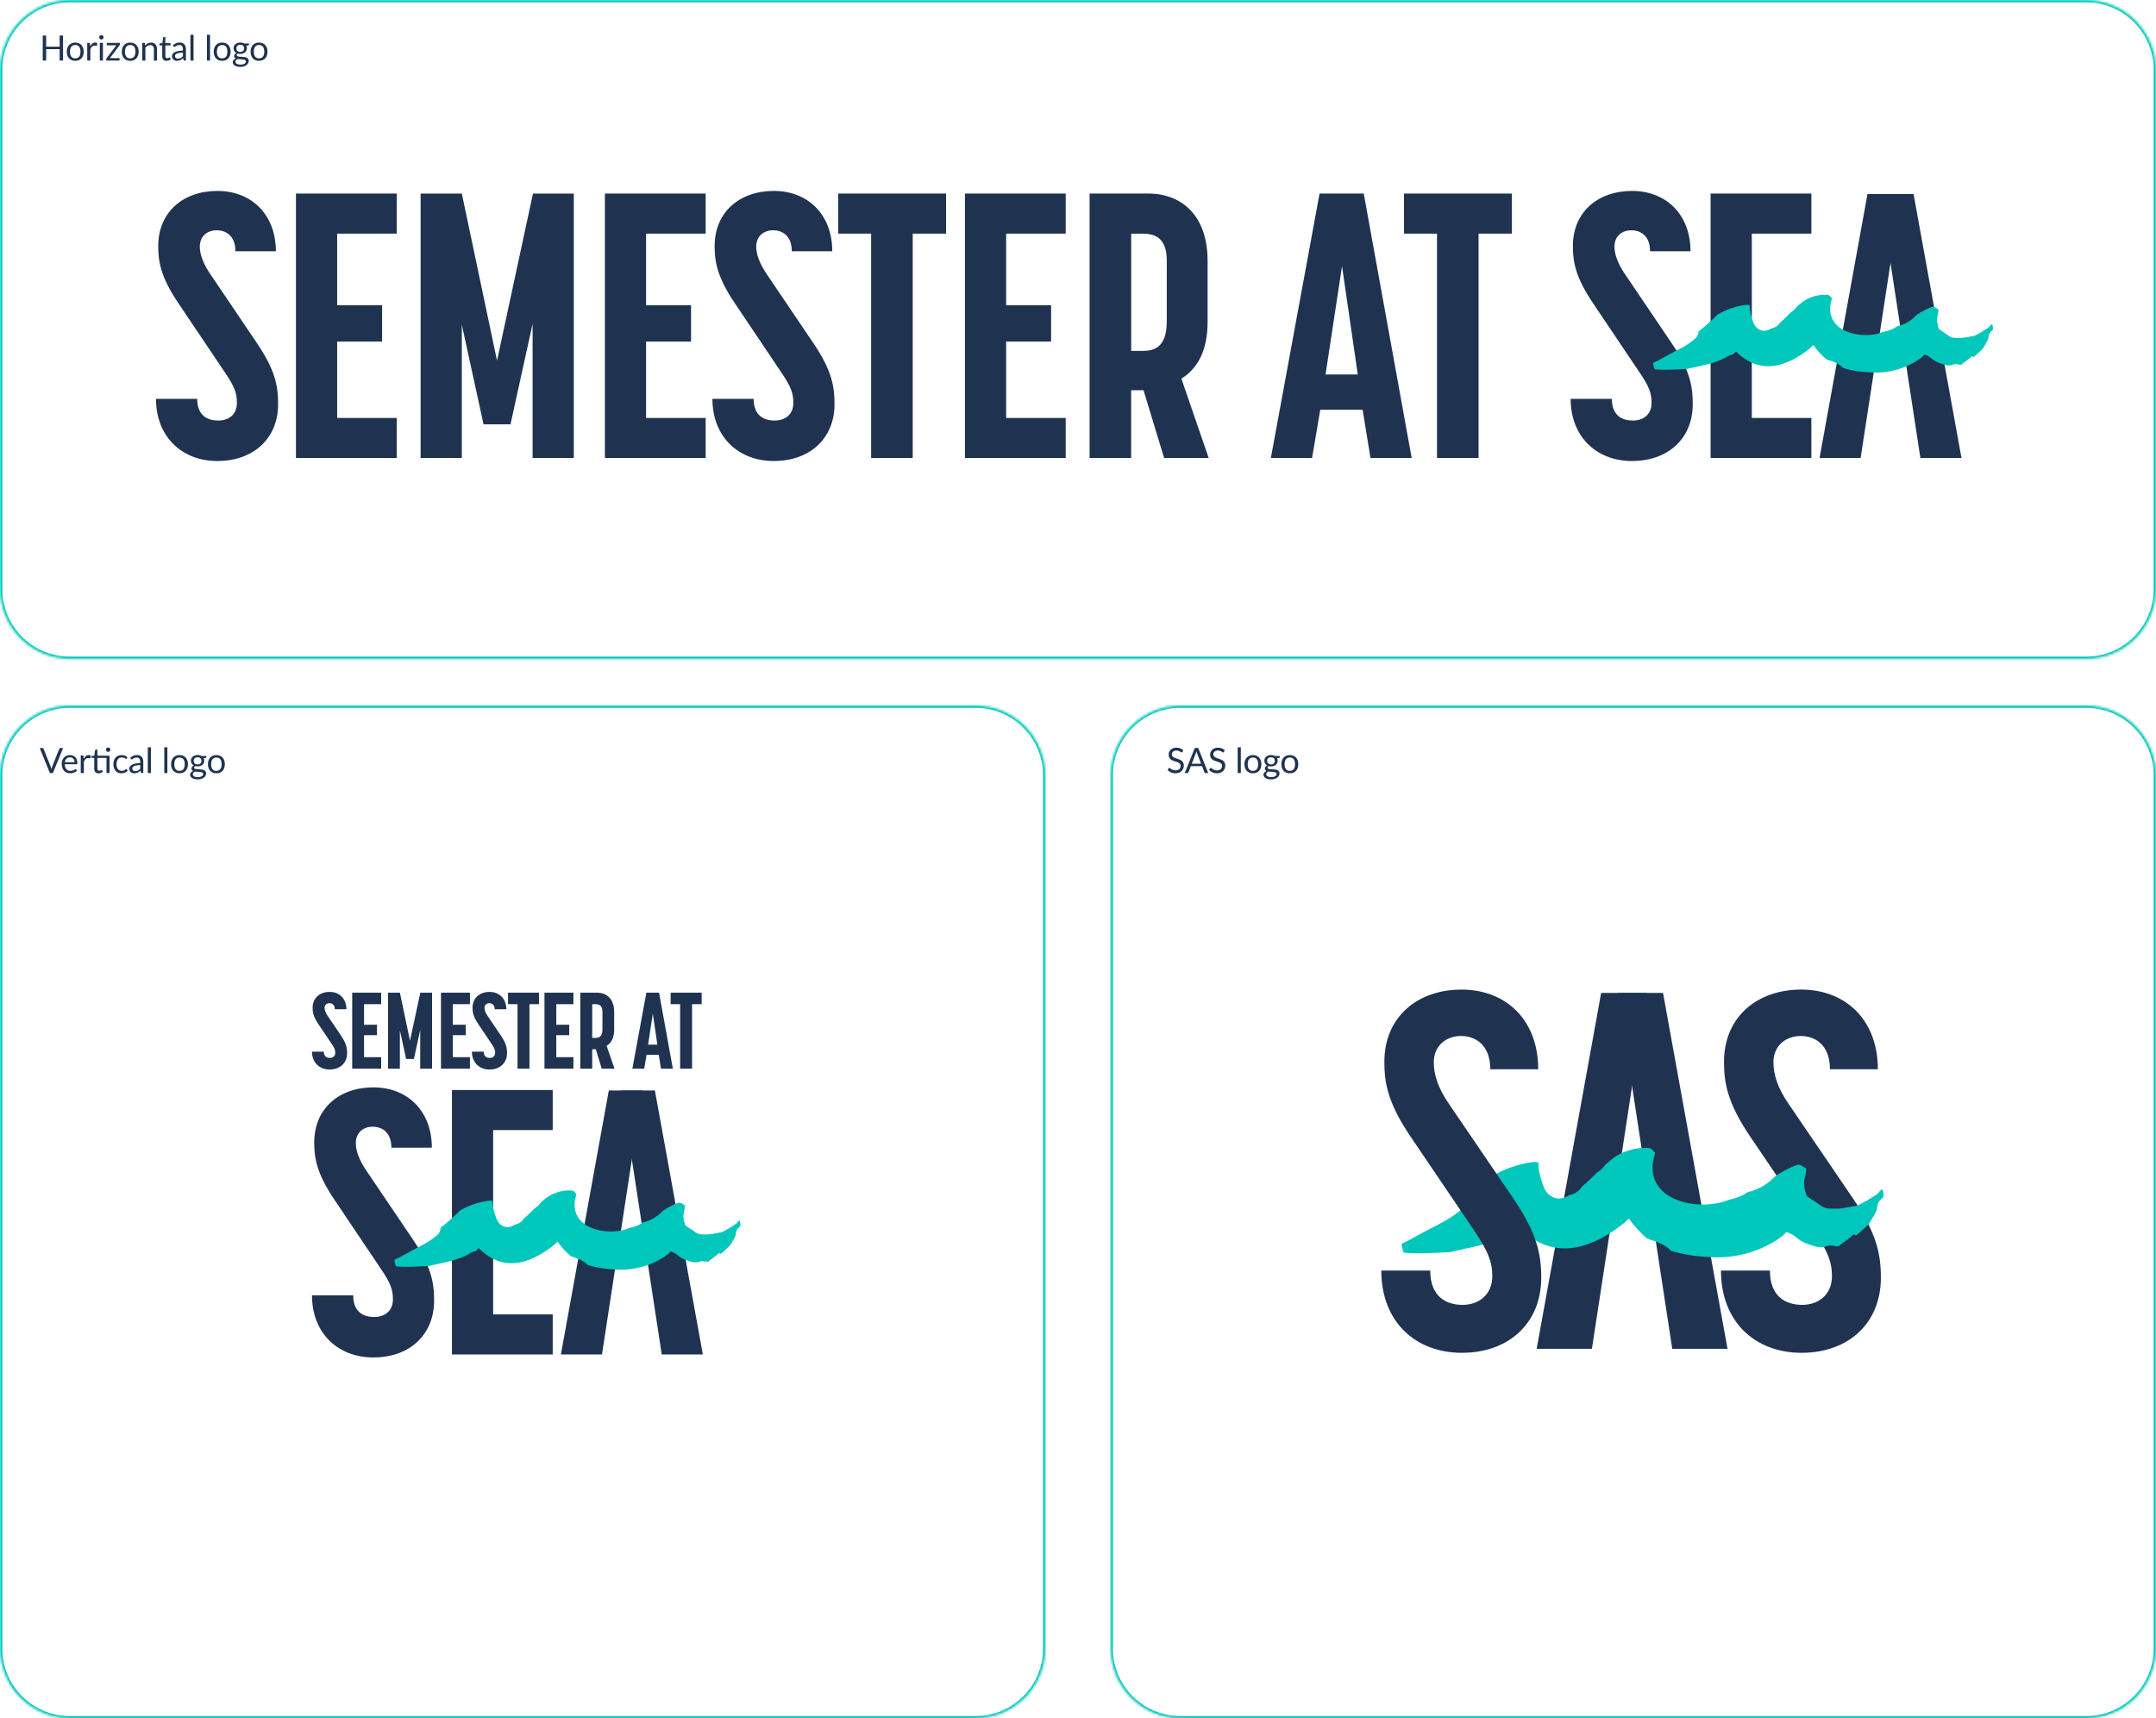 <?xml version="1.0" encoding="UTF-8"?> <svg xmlns="http://www.w3.org/2000/svg" width="926" height="738" viewBox="0 0 926 738" fill="none"><g clip-path="url(#clip0_890_759)"><path d="M111.27 25.06C112.02 25.06 112.58 24.81 112.95 24.31C113.32 23.8 113.5 23.1 113.5 22.2C113.5 21.3 113.32 20.59 112.95 20.09C112.58 19.58 112.02 19.33 111.27 19.33C110.89 19.33 110.56 19.4 110.27 19.53C109.99 19.66 109.76 19.85 109.57 20.09C109.39 20.33 109.24 20.64 109.15 21C109.06 21.35 109.02 21.76 109.02 22.21C109.02 23.11 109.2 23.81 109.57 24.32C109.95 24.82 110.51 25.07 111.27 25.07V25.06ZM111.27 18.28C111.82 18.28 112.32 18.37 112.77 18.56C113.21 18.74 113.59 19.01 113.91 19.35C114.23 19.69 114.46 20.1 114.63 20.59C114.8 21.07 114.89 21.61 114.89 22.2C114.89 22.79 114.8 23.34 114.63 23.82C114.46 24.3 114.22 24.71 113.91 25.05C113.59 25.39 113.21 25.65 112.77 25.84C112.32 26.02 111.82 26.11 111.27 26.11C110.72 26.11 110.2 26.02 109.75 25.84C109.3 25.66 108.92 25.39 108.61 25.05C108.29 24.71 108.05 24.3 107.88 23.82C107.71 23.34 107.63 22.8 107.63 22.2C107.63 21.6 107.71 21.07 107.88 20.59C108.05 20.1 108.29 19.69 108.61 19.35C108.93 19.01 109.31 18.75 109.75 18.56C110.2 18.38 110.7 18.28 111.27 18.28ZM106.95 18.7V19.19C106.95 19.35 106.84 19.46 106.63 19.51L105.77 19.62C105.94 19.95 106.03 20.32 106.03 20.71C106.03 21.08 105.96 21.42 105.81 21.72C105.67 22.02 105.47 22.28 105.22 22.49C104.97 22.7 104.67 22.87 104.32 22.98C103.97 23.09 103.59 23.15 103.18 23.15C102.83 23.15 102.49 23.11 102.17 23.02C102.01 23.12 101.89 23.23 101.8 23.34C101.71 23.45 101.67 23.56 101.67 23.68C101.67 23.86 101.74 24 101.89 24.09C102.04 24.18 102.23 24.25 102.47 24.29C102.71 24.33 102.98 24.36 103.29 24.37C103.6 24.38 103.91 24.4 104.24 24.42C104.57 24.44 104.88 24.48 105.19 24.53C105.5 24.58 105.77 24.68 106.02 24.8C106.26 24.92 106.45 25.1 106.6 25.32C106.75 25.54 106.83 25.82 106.83 26.17C106.83 26.5 106.75 26.81 106.58 27.12C106.42 27.42 106.19 27.7 105.88 27.93C105.58 28.17 105.2 28.36 104.76 28.5C104.32 28.64 103.82 28.72 103.27 28.72C102.72 28.72 102.23 28.67 101.81 28.56C101.39 28.45 101.05 28.3 100.78 28.12C100.5 27.94 100.3 27.72 100.16 27.47C100.02 27.23 99.96 26.98 99.96 26.71C99.96 26.33 100.08 26.02 100.31 25.76C100.54 25.5 100.87 25.29 101.28 25.14C101.05 25.04 100.87 24.91 100.74 24.74C100.61 24.57 100.54 24.34 100.54 24.06C100.54 23.95 100.56 23.84 100.6 23.72C100.64 23.6 100.7 23.48 100.78 23.37C100.86 23.25 100.97 23.14 101.09 23.03C101.21 22.93 101.35 22.83 101.51 22.75C101.13 22.54 100.84 22.26 100.63 21.92C100.42 21.57 100.31 21.16 100.31 20.7C100.31 20.33 100.38 20 100.52 19.7C100.66 19.39 100.86 19.14 101.12 18.93C101.38 18.71 101.68 18.55 102.03 18.44C102.38 18.33 102.77 18.27 103.19 18.27C103.52 18.27 103.83 18.31 104.11 18.38C104.4 18.45 104.66 18.55 104.89 18.7H106.95ZM105.6 26.41C105.6 26.23 105.55 26.08 105.44 25.96C105.34 25.84 105.19 25.75 105.01 25.69C104.84 25.62 104.63 25.58 104.4 25.55C104.16 25.52 103.91 25.5 103.65 25.48C103.39 25.46 103.12 25.45 102.85 25.44C102.58 25.42 102.32 25.4 102.07 25.36C101.79 25.49 101.56 25.65 101.38 25.85C101.21 26.05 101.12 26.27 101.12 26.54C101.12 26.71 101.16 26.87 101.25 27.01C101.34 27.16 101.47 27.29 101.66 27.39C101.84 27.5 102.06 27.59 102.33 27.65C102.6 27.72 102.93 27.75 103.3 27.75C103.67 27.75 103.98 27.72 104.27 27.65C104.55 27.58 104.79 27.49 104.99 27.37C105.19 27.25 105.34 27.11 105.45 26.94C105.55 26.77 105.61 26.59 105.61 26.39L105.6 26.41ZM103.19 22.29C103.46 22.29 103.7 22.25 103.9 22.18C104.1 22.1 104.28 22 104.42 21.86C104.56 21.72 104.66 21.57 104.74 21.38C104.81 21.19 104.85 20.98 104.85 20.76C104.85 20.29 104.71 19.92 104.42 19.65C104.14 19.37 103.73 19.24 103.2 19.24C102.67 19.24 102.25 19.38 101.96 19.65C101.68 19.92 101.54 20.29 101.54 20.76C101.54 20.98 101.57 21.19 101.64 21.38C101.72 21.56 101.82 21.72 101.96 21.86C102.1 22 102.27 22.1 102.48 22.18C102.69 22.26 102.92 22.29 103.19 22.29ZM95.43 25.06C96.18 25.06 96.74 24.81 97.11 24.31C97.48 23.8 97.66 23.1 97.66 22.2C97.66 21.3 97.48 20.59 97.11 20.09C96.74 19.58 96.18 19.33 95.43 19.33C95.05 19.33 94.72 19.4 94.43 19.53C94.15 19.66 93.91 19.85 93.72 20.09C93.54 20.33 93.39 20.64 93.3 21C93.21 21.35 93.16 21.76 93.16 22.21C93.16 23.11 93.34 23.81 93.71 24.32C94.09 24.82 94.65 25.07 95.41 25.07L95.43 25.06ZM95.43 18.28C95.98 18.28 96.48 18.37 96.93 18.56C97.38 18.75 97.75 19.01 98.07 19.35C98.39 19.69 98.63 20.1 98.79 20.59C98.96 21.07 99.05 21.61 99.05 22.2C99.05 22.79 98.96 23.34 98.79 23.82C98.63 24.3 98.38 24.71 98.07 25.05C97.75 25.39 97.38 25.65 96.93 25.84C96.48 26.02 95.98 26.11 95.43 26.11C94.88 26.11 94.36 26.02 93.91 25.84C93.46 25.66 93.08 25.39 92.77 25.05C92.45 24.71 92.21 24.3 92.04 23.82C91.87 23.34 91.79 22.8 91.79 22.2C91.79 21.6 91.87 21.07 92.04 20.59C92.21 20.1 92.45 19.69 92.77 19.35C93.09 19.01 93.47 18.75 93.91 18.56C94.36 18.38 94.87 18.28 95.43 18.28ZM90.21 14.95V26H88.88V14.95H90.21ZM83.13 14.95V26H81.79V14.95H83.13ZM74.25 19.47C74.67 19.07 75.12 18.76 75.61 18.56C76.09 18.36 76.63 18.26 77.22 18.26C77.64 18.26 78.02 18.33 78.35 18.47C78.68 18.61 78.96 18.81 79.18 19.06C79.41 19.31 79.58 19.61 79.69 19.97C79.8 20.33 79.86 20.72 79.86 21.14V26H79.27C79.14 26 79.04 25.98 78.97 25.94C78.9 25.9 78.85 25.81 78.8 25.68L78.65 24.96C78.45 25.14 78.25 25.31 78.06 25.45C77.87 25.59 77.67 25.71 77.46 25.81C77.25 25.9 77.03 25.98 76.79 26.03C76.55 26.09 76.29 26.11 76 26.11C75.71 26.11 75.43 26.07 75.17 25.99C74.91 25.9 74.68 25.78 74.49 25.61C74.3 25.45 74.15 25.24 74.03 24.99C73.92 24.73 73.86 24.44 73.86 24.09C73.86 23.79 73.94 23.5 74.11 23.23C74.28 22.95 74.54 22.7 74.91 22.49C75.28 22.28 75.76 22.1 76.36 21.96C76.96 21.82 77.69 21.74 78.55 21.72V21.13C78.55 20.54 78.42 20.09 78.17 19.79C77.91 19.49 77.54 19.33 77.05 19.33C76.72 19.33 76.44 19.37 76.22 19.46C76 19.54 75.81 19.63 75.64 19.74C75.48 19.84 75.34 19.93 75.22 20.02C75.11 20.1 74.99 20.14 74.87 20.14C74.78 20.14 74.7 20.12 74.64 20.07C74.57 20.02 74.52 19.96 74.48 19.89L74.24 19.46L74.25 19.47ZM78.56 22.58C77.95 22.6 77.42 22.65 76.99 22.73C76.56 22.81 76.21 22.91 75.93 23.03C75.66 23.15 75.46 23.3 75.34 23.47C75.22 23.64 75.16 23.83 75.16 24.04C75.16 24.25 75.19 24.41 75.26 24.56C75.33 24.71 75.41 24.83 75.52 24.92C75.63 25.01 75.77 25.08 75.92 25.12C76.07 25.16 76.24 25.18 76.41 25.18C76.64 25.18 76.86 25.16 77.06 25.11C77.25 25.06 77.44 24.99 77.61 24.9C77.78 24.81 77.95 24.7 78.1 24.58C78.26 24.46 78.42 24.31 78.56 24.15V22.57V22.58ZM71.55 26.12C70.95 26.12 70.49 25.95 70.16 25.62C69.84 25.28 69.68 24.8 69.68 24.17V19.52H68.77C68.69 19.52 68.62 19.5 68.57 19.45C68.52 19.4 68.49 19.33 68.49 19.22V18.69L69.73 18.53L70.04 16.18C70.06 16.1 70.09 16.04 70.14 16C70.19 15.95 70.26 15.92 70.35 15.92H71.02V18.54H73.22V19.51H71.02V24.07C71.02 24.39 71.1 24.63 71.25 24.78C71.4 24.93 71.61 25.01 71.85 25.01C71.99 25.01 72.11 24.99 72.21 24.96C72.31 24.92 72.41 24.88 72.48 24.83C72.55 24.79 72.62 24.75 72.67 24.71C72.72 24.67 72.77 24.65 72.81 24.65C72.88 24.65 72.94 24.69 73 24.78L73.39 25.42C73.16 25.64 72.88 25.81 72.56 25.93C72.24 26.05 71.9 26.11 71.56 26.11L71.55 26.12ZM62.36 19.51C62.53 19.33 62.7 19.16 62.89 19.01C63.08 18.86 63.27 18.73 63.48 18.63C63.69 18.52 63.91 18.44 64.14 18.38C64.37 18.32 64.63 18.29 64.9 18.29C65.31 18.29 65.68 18.36 65.99 18.5C66.31 18.64 66.58 18.83 66.79 19.09C67 19.34 67.17 19.64 67.28 20C67.39 20.36 67.44 20.75 67.44 21.18V26.02H66.1V21.18C66.1 20.61 65.97 20.16 65.7 19.85C65.44 19.53 65.04 19.37 64.51 19.37C64.11 19.37 63.74 19.47 63.4 19.66C63.06 19.85 62.74 20.11 62.45 20.43V26.02H61.11V18.42H61.91C62.1 18.42 62.22 18.51 62.26 18.7L62.36 19.53V19.51ZM55.94 25.06C56.69 25.06 57.25 24.81 57.62 24.31C57.99 23.8 58.17 23.1 58.17 22.2C58.17 21.3 57.99 20.59 57.62 20.09C57.25 19.58 56.69 19.33 55.94 19.33C55.56 19.33 55.23 19.4 54.94 19.53C54.66 19.66 54.42 19.85 54.23 20.09C54.05 20.33 53.9 20.64 53.81 21C53.72 21.35 53.67 21.76 53.67 22.21C53.67 23.11 53.85 23.81 54.22 24.32C54.6 24.82 55.16 25.07 55.92 25.07L55.94 25.06ZM55.94 18.28C56.49 18.28 56.99 18.37 57.44 18.56C57.89 18.75 58.27 19.01 58.58 19.35C58.9 19.69 59.13 20.1 59.3 20.59C59.47 21.07 59.56 21.61 59.56 22.2C59.56 22.79 59.47 23.34 59.3 23.82C59.14 24.3 58.9 24.71 58.58 25.05C58.26 25.39 57.88 25.65 57.44 25.84C56.99 26.02 56.49 26.11 55.94 26.11C55.39 26.11 54.87 26.02 54.42 25.84C53.97 25.66 53.59 25.39 53.28 25.05C52.96 24.71 52.72 24.3 52.55 23.82C52.39 23.34 52.3 22.8 52.3 22.2C52.3 21.6 52.38 21.07 52.55 20.59C52.72 20.1 52.96 19.69 53.28 19.35C53.6 19.01 53.98 18.75 54.42 18.56C54.87 18.38 55.38 18.28 55.94 18.28ZM51.5 18.97C51.5 19.07 51.48 19.16 51.45 19.25C51.42 19.34 51.38 19.42 51.32 19.48L47.2 24.96H51.35V26H45.63V25.45C45.63 25.38 45.64 25.31 45.67 25.22C45.7 25.13 45.75 25.05 45.81 24.97L49.95 19.46H45.86V18.41H51.49V18.98L51.5 18.97ZM44.5 16.02C44.5 16.15 44.47 16.27 44.42 16.39C44.37 16.5 44.3 16.6 44.21 16.69C44.12 16.78 44.02 16.84 43.9 16.89C43.79 16.94 43.66 16.97 43.53 16.97C43.4 16.97 43.28 16.94 43.16 16.89C43.05 16.84 42.95 16.77 42.87 16.69C42.79 16.6 42.72 16.5 42.67 16.39C42.62 16.28 42.6 16.15 42.6 16.02C42.6 15.89 42.62 15.77 42.67 15.65C42.72 15.53 42.79 15.43 42.87 15.34C42.96 15.25 43.05 15.18 43.16 15.13C43.27 15.08 43.4 15.05 43.53 15.05C43.66 15.05 43.78 15.08 43.9 15.13C44.02 15.18 44.12 15.25 44.21 15.34C44.3 15.42 44.37 15.53 44.42 15.65C44.48 15.76 44.5 15.89 44.5 16.02ZM44.21 18.4V26H42.87V18.4H44.21ZM38.76 19.92C39 19.4 39.29 19 39.64 18.71C39.99 18.41 40.42 18.27 40.92 18.27C41.08 18.27 41.23 18.29 41.38 18.32C41.53 18.35 41.66 18.41 41.78 18.48L41.68 19.48C41.65 19.6 41.57 19.67 41.45 19.67C41.38 19.67 41.28 19.66 41.14 19.63C41 19.6 40.85 19.59 40.68 19.59C40.44 19.59 40.22 19.62 40.03 19.69C39.85 19.76 39.68 19.86 39.53 20.01C39.38 20.15 39.25 20.31 39.13 20.52C39.02 20.72 38.91 20.95 38.81 21.21V26.01H37.47V18.41H38.24C38.38 18.41 38.48 18.44 38.54 18.49C38.6 18.54 38.63 18.64 38.65 18.78L38.74 19.93L38.76 19.92ZM32.33 25.06C33.08 25.06 33.64 24.81 34.01 24.31C34.38 23.8 34.56 23.1 34.56 22.2C34.56 21.3 34.38 20.59 34.01 20.09C33.64 19.58 33.08 19.33 32.33 19.33C31.95 19.33 31.62 19.4 31.33 19.53C31.05 19.66 30.81 19.85 30.62 20.09C30.44 20.33 30.3 20.64 30.2 21C30.11 21.35 30.06 21.76 30.06 22.21C30.06 23.11 30.24 23.81 30.61 24.32C30.99 24.82 31.55 25.07 32.31 25.07L32.33 25.06ZM32.33 18.28C32.88 18.28 33.38 18.37 33.83 18.56C34.28 18.75 34.66 19.01 34.97 19.35C35.29 19.69 35.52 20.1 35.69 20.59C35.86 21.07 35.95 21.61 35.95 22.2C35.95 22.79 35.87 23.34 35.69 23.82C35.53 24.3 35.29 24.71 34.97 25.05C34.65 25.39 34.27 25.65 33.83 25.84C33.38 26.02 32.88 26.11 32.33 26.11C31.78 26.11 31.26 26.02 30.81 25.84C30.37 25.66 29.99 25.39 29.67 25.05C29.35 24.71 29.11 24.3 28.94 23.82C28.78 23.34 28.69 22.8 28.69 22.2C28.69 21.6 28.77 21.07 28.94 20.59C29.11 20.1 29.35 19.69 29.67 19.35C29.99 19.01 30.37 18.75 30.81 18.56C31.26 18.38 31.77 18.28 32.33 18.28ZM27.08 15.25V26H25.62V21.11H19.82V26H18.36V15.25H19.82V20.04H25.62V15.25H27.08Z" fill="#1F3351"></path><path d="M92.95 331.06C93.7 331.06 94.26 330.81 94.63 330.31C95 329.8 95.18 329.1 95.18 328.2C95.18 327.3 95 326.59 94.63 326.09C94.26 325.58 93.7 325.33 92.95 325.33C92.57 325.33 92.24 325.4 91.95 325.53C91.67 325.66 91.43 325.85 91.24 326.09C91.06 326.33 90.92 326.64 90.82 327C90.73 327.35 90.68 327.76 90.68 328.21C90.68 329.11 90.86 329.81 91.23 330.32C91.61 330.82 92.17 331.07 92.93 331.07L92.95 331.06ZM92.95 324.28C93.5 324.28 94 324.37 94.45 324.56C94.9 324.75 95.28 325.01 95.59 325.35C95.91 325.69 96.14 326.1 96.31 326.59C96.48 327.07 96.57 327.61 96.57 328.2C96.57 328.79 96.49 329.34 96.31 329.82C96.15 330.3 95.91 330.71 95.59 331.05C95.27 331.39 94.89 331.65 94.45 331.84C94 332.02 93.5 332.11 92.95 332.11C92.4 332.11 91.88 332.02 91.43 331.84C90.99 331.66 90.61 331.39 90.29 331.05C89.97 330.71 89.73 330.3 89.56 329.82C89.4 329.34 89.31 328.8 89.31 328.2C89.31 327.6 89.39 327.07 89.56 326.59C89.73 326.1 89.97 325.69 90.29 325.35C90.61 325.01 90.99 324.75 91.43 324.56C91.88 324.38 92.39 324.28 92.95 324.28ZM88.64 324.7V325.19C88.64 325.35 88.54 325.46 88.33 325.51L87.47 325.62C87.64 325.95 87.73 326.32 87.73 326.71C87.73 327.08 87.66 327.42 87.51 327.72C87.37 328.02 87.17 328.28 86.92 328.49C86.67 328.7 86.37 328.87 86.02 328.98C85.67 329.09 85.29 329.15 84.88 329.15C84.52 329.15 84.19 329.11 83.87 329.02C83.71 329.12 83.59 329.23 83.5 329.34C83.41 329.45 83.37 329.56 83.37 329.68C83.37 329.86 83.44 330 83.59 330.09C83.74 330.18 83.94 330.25 84.18 330.29C84.42 330.33 84.69 330.36 85 330.37C85.31 330.38 85.62 330.4 85.95 330.42C86.27 330.44 86.59 330.48 86.9 330.53C87.21 330.58 87.48 330.68 87.72 330.8C87.96 330.92 88.15 331.1 88.3 331.32C88.45 331.54 88.53 331.82 88.53 332.17C88.53 332.5 88.45 332.81 88.28 333.12C88.12 333.42 87.89 333.7 87.58 333.93C87.28 334.17 86.9 334.36 86.46 334.5C86.02 334.64 85.52 334.72 84.97 334.72C84.42 334.72 83.93 334.67 83.51 334.56C83.09 334.45 82.75 334.3 82.47 334.12C82.2 333.94 81.99 333.72 81.85 333.47C81.71 333.23 81.65 332.98 81.65 332.71C81.65 332.33 81.77 332.02 82 331.76C82.23 331.5 82.56 331.29 82.97 331.14C82.74 331.04 82.56 330.91 82.43 330.74C82.3 330.57 82.23 330.34 82.23 330.06C82.23 329.95 82.25 329.84 82.29 329.72C82.33 329.6 82.39 329.48 82.47 329.37C82.56 329.25 82.66 329.14 82.78 329.03C82.9 328.93 83.04 328.83 83.2 328.75C82.82 328.54 82.53 328.26 82.32 327.92C82.11 327.57 82 327.16 82 326.7C82 326.33 82.07 326 82.21 325.7C82.35 325.39 82.55 325.14 82.81 324.93C83.07 324.71 83.37 324.55 83.72 324.44C84.08 324.33 84.46 324.27 84.88 324.27C85.21 324.27 85.52 324.31 85.8 324.38C86.08 324.45 86.34 324.55 86.58 324.7H88.64ZM87.28 332.41C87.28 332.23 87.23 332.08 87.12 331.96C87.01 331.84 86.87 331.75 86.69 331.69C86.51 331.62 86.31 331.58 86.07 331.55C85.84 331.52 85.59 331.5 85.32 331.48C85.06 331.46 84.8 331.45 84.53 331.44C84.26 331.42 84 331.4 83.75 331.36C83.47 331.49 83.24 331.65 83.06 331.85C82.89 332.05 82.8 332.27 82.8 332.54C82.8 332.71 82.84 332.87 82.93 333.01C83.02 333.16 83.15 333.29 83.33 333.39C83.51 333.5 83.74 333.59 84.01 333.65C84.28 333.72 84.61 333.75 84.98 333.75C85.35 333.75 85.66 333.72 85.95 333.65C86.23 333.58 86.47 333.49 86.67 333.37C86.87 333.25 87.02 333.11 87.13 332.94C87.23 332.77 87.29 332.59 87.29 332.39L87.28 332.41ZM84.87 328.29C85.14 328.29 85.38 328.25 85.58 328.18C85.79 328.1 85.96 328 86.1 327.86C86.24 327.72 86.34 327.57 86.42 327.38C86.49 327.19 86.52 326.98 86.52 326.76C86.52 326.29 86.38 325.92 86.09 325.65C85.81 325.37 85.4 325.24 84.87 325.24C84.34 325.24 83.92 325.38 83.63 325.65C83.35 325.92 83.21 326.29 83.21 326.76C83.21 326.98 83.25 327.19 83.31 327.38C83.39 327.56 83.49 327.72 83.63 327.86C83.77 328 83.94 328.1 84.15 328.18C84.36 328.26 84.59 328.29 84.86 328.29H84.87ZM77.11 331.06C77.86 331.06 78.42 330.81 78.79 330.31C79.16 329.8 79.34 329.1 79.34 328.2C79.34 327.3 79.16 326.59 78.79 326.09C78.42 325.58 77.86 325.33 77.11 325.33C76.73 325.33 76.4 325.4 76.11 325.53C75.83 325.66 75.6 325.85 75.41 326.09C75.23 326.33 75.08 326.64 74.99 327C74.9 327.35 74.86 327.76 74.86 328.21C74.86 329.11 75.04 329.81 75.41 330.32C75.79 330.82 76.35 331.07 77.11 331.07V331.06ZM77.11 324.28C77.67 324.28 78.17 324.37 78.61 324.56C79.06 324.74 79.44 325.01 79.75 325.35C80.07 325.69 80.3 326.1 80.47 326.59C80.64 327.07 80.73 327.61 80.73 328.2C80.73 328.79 80.64 329.34 80.47 329.82C80.3 330.3 80.06 330.71 79.75 331.05C79.43 331.39 79.05 331.65 78.61 331.84C78.17 332.02 77.67 332.11 77.11 332.11C76.55 332.11 76.04 332.02 75.6 331.84C75.15 331.66 74.77 331.39 74.46 331.05C74.14 330.71 73.9 330.3 73.73 329.82C73.56 329.34 73.48 328.8 73.48 328.2C73.48 327.6 73.56 327.07 73.73 326.59C73.9 326.1 74.14 325.69 74.46 325.35C74.78 325.01 75.16 324.75 75.6 324.56C76.05 324.38 76.55 324.28 77.11 324.28ZM71.89 320.95V332H70.56V320.95H71.89ZM64.81 320.95V332H63.48V320.95H64.81ZM55.93 325.47C56.35 325.07 56.8 324.76 57.29 324.56C57.78 324.36 58.31 324.26 58.9 324.26C59.32 324.26 59.7 324.33 60.03 324.47C60.36 324.61 60.64 324.81 60.86 325.06C61.09 325.31 61.26 325.61 61.37 325.97C61.48 326.33 61.54 326.72 61.54 327.14V332H60.95C60.82 332 60.72 331.98 60.65 331.94C60.58 331.9 60.53 331.81 60.48 331.68L60.33 330.96C60.13 331.14 59.93 331.31 59.74 331.45C59.55 331.59 59.35 331.71 59.14 331.81C58.93 331.9 58.71 331.98 58.46 332.03C58.23 332.09 57.96 332.11 57.67 332.11C57.38 332.11 57.1 332.07 56.84 331.99C56.58 331.9 56.35 331.78 56.16 331.61C55.97 331.45 55.82 331.24 55.7 330.99C55.59 330.73 55.53 330.44 55.53 330.09C55.53 329.79 55.61 329.5 55.78 329.23C55.95 328.95 56.21 328.7 56.58 328.49C56.95 328.28 57.43 328.1 58.03 327.96C58.63 327.82 59.36 327.74 60.22 327.72V327.13C60.22 326.54 60.09 326.09 59.84 325.79C59.58 325.49 59.21 325.33 58.72 325.33C58.39 325.33 58.11 325.37 57.89 325.46C57.67 325.54 57.48 325.63 57.31 325.74C57.15 325.84 57.01 325.93 56.89 326.02C56.78 326.1 56.66 326.14 56.55 326.14C56.46 326.14 56.38 326.12 56.32 326.07C56.25 326.02 56.2 325.96 56.15 325.89L55.91 325.46L55.93 325.47ZM60.24 328.58C59.63 328.6 59.1 328.65 58.66 328.73C58.23 328.81 57.88 328.91 57.6 329.03C57.33 329.15 57.13 329.3 57.01 329.47C56.89 329.64 56.83 329.83 56.83 330.04C56.83 330.25 56.86 330.41 56.93 330.56C57 330.71 57.08 330.83 57.19 330.92C57.3 331.01 57.44 331.08 57.59 331.12C57.74 331.16 57.91 331.18 58.08 331.18C58.31 331.18 58.53 331.16 58.72 331.11C58.92 331.06 59.1 330.99 59.27 330.9C59.44 330.81 59.61 330.7 59.76 330.58C59.92 330.46 60.08 330.31 60.22 330.15V328.57L60.24 328.58ZM54.4 325.75C54.36 325.8 54.32 325.85 54.28 325.88C54.24 325.91 54.19 325.92 54.12 325.92C54.04 325.92 53.96 325.89 53.87 325.83C53.78 325.76 53.67 325.69 53.53 325.62C53.4 325.54 53.24 325.48 53.04 325.42C52.85 325.35 52.62 325.32 52.33 325.32C51.95 325.32 51.62 325.39 51.34 325.52C51.05 325.65 50.81 325.84 50.62 326.09C50.43 326.34 50.29 326.64 50.19 327C50.1 327.35 50.05 327.75 50.05 328.19C50.05 328.63 50.1 329.06 50.21 329.42C50.31 329.77 50.46 330.08 50.65 330.32C50.85 330.56 51.08 330.74 51.35 330.87C51.63 330.99 51.93 331.06 52.27 331.06C52.61 331.06 52.86 331.02 53.07 330.95C53.28 330.87 53.45 330.78 53.59 330.69C53.73 330.59 53.85 330.51 53.94 330.43C54.03 330.35 54.13 330.31 54.22 330.31C54.33 330.31 54.42 330.35 54.48 330.44L54.86 330.93C54.7 331.14 54.51 331.31 54.3 331.46C54.09 331.6 53.86 331.73 53.62 331.83C53.38 331.92 53.13 331.99 52.86 332.04C52.59 332.09 52.33 332.11 52.05 332.11C51.58 332.11 51.13 332.02 50.72 331.85C50.32 331.67 49.96 331.42 49.66 331.09C49.36 330.75 49.13 330.35 48.95 329.86C48.78 329.38 48.7 328.82 48.7 328.2C48.7 327.63 48.78 327.11 48.93 326.63C49.09 326.15 49.32 325.74 49.62 325.39C49.92 325.04 50.3 324.77 50.74 324.57C51.19 324.37 51.7 324.28 52.27 324.28C52.81 324.28 53.28 324.37 53.68 324.54C54.09 324.71 54.45 324.95 54.77 325.27L54.42 325.75H54.4ZM47.4 321.97C47.4 322.1 47.37 322.22 47.32 322.34C47.27 322.45 47.2 322.55 47.11 322.63C47.02 322.72 46.93 322.78 46.81 322.83C46.69 322.88 46.57 322.91 46.44 322.91C46.31 322.91 46.19 322.88 46.07 322.83C45.96 322.78 45.86 322.71 45.78 322.63C45.7 322.55 45.63 322.45 45.58 322.34C45.53 322.23 45.51 322.1 45.51 321.97C45.51 321.84 45.53 321.72 45.58 321.6C45.63 321.48 45.7 321.38 45.78 321.29C45.87 321.2 45.96 321.13 46.07 321.08C46.19 321.03 46.31 321 46.44 321C46.57 321 46.69 321.03 46.81 321.08C46.93 321.13 47.02 321.2 47.11 321.29C47.2 321.38 47.27 321.48 47.32 321.6C47.37 321.72 47.4 321.84 47.4 321.97ZM47.07 332H45.74V325.52H41.82V330.08C41.82 330.4 41.9 330.64 42.05 330.79C42.2 330.95 42.4 331.02 42.65 331.02C42.79 331.02 42.91 331 43.01 330.97C43.12 330.93 43.21 330.89 43.28 330.84C43.36 330.8 43.42 330.76 43.47 330.72C43.52 330.68 43.57 330.66 43.61 330.66C43.68 330.66 43.74 330.7 43.8 330.79L44.19 331.43C43.96 331.65 43.68 331.82 43.36 331.94C43.03 332.06 42.7 332.12 42.35 332.12C41.75 332.12 41.29 331.95 40.96 331.62C40.64 331.28 40.48 330.8 40.48 330.17V325.52H39.56C39.48 325.52 39.41 325.5 39.36 325.45C39.31 325.4 39.28 325.33 39.28 325.22V324.69L40.52 324.53L40.83 322.19C40.85 322.11 40.88 322.05 40.93 322.01C40.98 321.96 41.05 321.93 41.14 321.93H41.81V324.55H47.06V332H47.07ZM35.97 325.92C36.21 325.4 36.5 325 36.85 324.71C37.2 324.41 37.63 324.27 38.13 324.27C38.29 324.27 38.44 324.29 38.59 324.32C38.74 324.35 38.87 324.41 38.99 324.48L38.89 325.48C38.86 325.6 38.78 325.67 38.66 325.67C38.59 325.67 38.49 325.66 38.35 325.63C38.21 325.6 38.06 325.59 37.89 325.59C37.65 325.59 37.43 325.62 37.24 325.69C37.06 325.76 36.89 325.86 36.74 326.01C36.59 326.15 36.46 326.31 36.34 326.52C36.23 326.72 36.12 326.95 36.02 327.21V332.01H34.68V324.41H35.45C35.59 324.41 35.69 324.44 35.75 324.49C35.81 324.54 35.84 324.64 35.86 324.78L35.95 325.93L35.97 325.92ZM33.1 330.93C32.93 331.13 32.74 331.31 32.51 331.46C32.28 331.6 32.03 331.72 31.77 331.82C31.51 331.91 31.24 331.98 30.96 332.03C30.68 332.08 30.4 332.1 30.13 332.1C29.61 332.1 29.12 332.01 28.68 331.84C28.24 331.66 27.86 331.4 27.53 331.06C27.21 330.72 26.96 330.29 26.78 329.78C26.6 329.27 26.51 328.7 26.51 328.04C26.51 327.51 26.59 327.02 26.75 326.56C26.91 326.1 27.15 325.7 27.45 325.37C27.75 325.03 28.13 324.77 28.57 324.58C29.01 324.38 29.5 324.29 30.06 324.29C30.51 324.29 30.94 324.37 31.32 324.52C31.71 324.67 32.04 324.89 32.32 325.18C32.61 325.47 32.83 325.82 32.99 326.25C33.15 326.67 33.23 327.15 33.23 327.69C33.23 327.9 33.21 328.04 33.16 328.11C33.12 328.18 33.03 328.22 32.9 328.22H27.82C27.84 328.7 27.9 329.12 28.02 329.47C28.14 329.82 28.31 330.12 28.51 330.36C28.72 330.6 28.97 330.77 29.26 330.89C29.55 331 29.87 331.06 30.24 331.06C30.57 331.06 30.86 331.02 31.1 330.95C31.34 330.87 31.56 330.79 31.73 330.69C31.9 330.59 32.05 330.52 32.16 330.44C32.28 330.36 32.38 330.32 32.47 330.32C32.58 330.32 32.67 330.36 32.73 330.45L33.11 330.94L33.1 330.93ZM32.02 327.37C32.02 327.06 31.98 326.78 31.88 326.52C31.8 326.26 31.67 326.04 31.5 325.85C31.34 325.66 31.13 325.52 30.89 325.42C30.65 325.32 30.38 325.26 30.07 325.26C29.43 325.26 28.92 325.45 28.55 325.82C28.18 326.19 27.95 326.71 27.86 327.36H32.01L32.02 327.37ZM27.11 321.25L22.73 332H21.43L17.05 321.25H18.21C18.34 321.25 18.44 321.28 18.53 321.35C18.61 321.42 18.67 321.5 18.71 321.6L21.74 329.18C21.81 329.35 21.87 329.53 21.93 329.73C22 329.93 22.05 330.14 22.1 330.36C22.15 330.14 22.2 329.93 22.26 329.73C22.32 329.53 22.37 329.34 22.44 329.18L25.46 321.6C25.49 321.52 25.55 321.44 25.63 321.37C25.72 321.29 25.83 321.26 25.95 321.26H27.11V321.25Z" fill="#1F3351"></path><path d="M553.99 331.06C554.74 331.06 555.3 330.81 555.67 330.31C556.04 329.8 556.22 329.1 556.22 328.2C556.22 327.3 556.04 326.59 555.67 326.09C555.3 325.58 554.74 325.33 553.99 325.33C553.61 325.33 553.28 325.4 552.99 325.53C552.71 325.66 552.47 325.85 552.28 326.09C552.1 326.33 551.96 326.64 551.86 327C551.77 327.35 551.72 327.76 551.72 328.21C551.72 329.11 551.9 329.81 552.27 330.32C552.65 330.82 553.21 331.07 553.97 331.07L553.99 331.06ZM553.99 324.28C554.55 324.28 555.05 324.37 555.49 324.56C555.94 324.74 556.32 325.01 556.63 325.35C556.95 325.69 557.19 326.1 557.35 326.59C557.52 327.07 557.61 327.61 557.61 328.2C557.61 328.79 557.53 329.34 557.35 329.82C557.19 330.3 556.95 330.71 556.63 331.05C556.32 331.39 555.94 331.65 555.49 331.84C555.05 332.02 554.55 332.11 553.99 332.11C553.43 332.11 552.93 332.02 552.47 331.84C552.03 331.66 551.65 331.39 551.33 331.05C551.01 330.71 550.77 330.3 550.6 329.82C550.43 329.34 550.35 328.8 550.35 328.2C550.35 327.6 550.43 327.07 550.6 326.59C550.77 326.1 551.01 325.69 551.33 325.35C551.64 325.01 552.02 324.75 552.47 324.56C552.92 324.38 553.43 324.28 553.99 324.28ZM549.67 324.7V325.19C549.67 325.35 549.57 325.46 549.36 325.51L548.5 325.62C548.67 325.95 548.76 326.32 548.76 326.71C548.76 327.08 548.69 327.42 548.54 327.72C548.4 328.02 548.2 328.28 547.95 328.49C547.7 328.7 547.4 328.87 547.05 328.98C546.7 329.09 546.32 329.15 545.91 329.15C545.55 329.15 545.22 329.11 544.9 329.02C544.74 329.12 544.62 329.23 544.53 329.34C544.45 329.45 544.4 329.56 544.4 329.68C544.4 329.86 544.47 330 544.62 330.09C544.77 330.18 544.97 330.25 545.21 330.29C545.45 330.33 545.72 330.36 546.03 330.37C546.34 330.38 546.65 330.4 546.97 330.42C547.29 330.44 547.61 330.48 547.91 330.53C548.22 330.58 548.5 330.68 548.74 330.8C548.98 330.92 549.17 331.1 549.32 331.32C549.47 331.54 549.54 331.82 549.54 332.17C549.54 332.5 549.46 332.81 549.29 333.12C549.13 333.42 548.9 333.7 548.59 333.93C548.28 334.17 547.91 334.36 547.47 334.5C547.03 334.64 546.53 334.72 545.98 334.72C545.43 334.72 544.94 334.67 544.53 334.56C544.11 334.45 543.77 334.3 543.49 334.12C543.21 333.94 543.01 333.72 542.87 333.47C542.73 333.23 542.67 332.98 542.67 332.71C542.67 332.33 542.79 332.02 543.02 331.76C543.25 331.5 543.58 331.29 543.99 331.14C543.77 331.04 543.58 330.91 543.45 330.74C543.32 330.57 543.26 330.34 543.26 330.06C543.26 329.95 543.28 329.84 543.32 329.72C543.36 329.6 543.42 329.48 543.5 329.37C543.58 329.25 543.69 329.14 543.81 329.03C543.93 328.93 544.07 328.83 544.23 328.75C543.85 328.54 543.56 328.26 543.35 327.92C543.14 327.57 543.04 327.16 543.04 326.7C543.04 326.33 543.11 326 543.25 325.7C543.4 325.39 543.59 325.14 543.85 324.93C544.11 324.71 544.41 324.55 544.76 324.44C545.12 324.33 545.5 324.27 545.92 324.27C546.25 324.27 546.56 324.31 546.84 324.38C547.12 324.45 547.38 324.55 547.62 324.7H549.68H549.67ZM548.31 332.41C548.31 332.23 548.26 332.08 548.15 331.96C548.04 331.84 547.9 331.75 547.72 331.69C547.55 331.62 547.34 331.58 547.11 331.55C546.88 331.52 546.63 331.5 546.36 331.48C546.1 331.46 545.84 331.45 545.57 331.44C545.3 331.43 545.04 331.4 544.79 331.36C544.51 331.49 544.28 331.65 544.1 331.85C543.92 332.05 543.84 332.27 543.84 332.54C543.84 332.71 543.88 332.87 543.97 333.01C544.06 333.16 544.19 333.29 544.37 333.39C544.55 333.5 544.78 333.59 545.05 333.65C545.33 333.72 545.65 333.75 546.02 333.75C546.39 333.75 546.7 333.72 546.99 333.65C547.28 333.58 547.52 333.49 547.71 333.37C547.91 333.25 548.06 333.11 548.17 332.94C548.27 332.77 548.33 332.59 548.33 332.39L548.31 332.41ZM545.9 328.29C546.17 328.29 546.41 328.25 546.61 328.18C546.82 328.1 546.99 328 547.13 327.86C547.27 327.72 547.37 327.57 547.44 327.38C547.51 327.19 547.54 326.98 547.54 326.76C547.54 326.29 547.4 325.92 547.11 325.65C546.83 325.37 546.42 325.24 545.89 325.24C545.36 325.24 544.94 325.38 544.65 325.65C544.37 325.92 544.23 326.29 544.23 326.76C544.23 326.98 544.27 327.19 544.33 327.38C544.41 327.56 544.51 327.72 544.65 327.86C544.79 328 544.96 328.1 545.17 328.18C545.37 328.26 545.61 328.29 545.88 328.29H545.9ZM538.14 331.06C538.89 331.06 539.45 330.81 539.82 330.31C540.19 329.8 540.38 329.1 540.38 328.2C540.38 327.3 540.2 326.59 539.82 326.09C539.45 325.58 538.89 325.33 538.14 325.33C537.76 325.33 537.43 325.4 537.14 325.53C536.86 325.66 536.63 325.85 536.44 326.09C536.26 326.33 536.12 326.64 536.02 327C535.93 327.35 535.88 327.76 535.88 328.21C535.88 329.11 536.07 329.81 536.44 330.32C536.82 330.82 537.38 331.07 538.14 331.07V331.06ZM538.14 324.28C538.69 324.28 539.19 324.37 539.64 324.56C540.08 324.74 540.46 325.01 540.78 325.35C541.09 325.69 541.33 326.1 541.5 326.59C541.67 327.07 541.76 327.61 541.76 328.2C541.76 328.79 541.68 329.34 541.5 329.82C541.33 330.3 541.09 330.71 540.78 331.05C540.46 331.39 540.08 331.65 539.64 331.84C539.19 332.02 538.69 332.11 538.14 332.11C537.59 332.11 537.07 332.02 536.62 331.84C536.18 331.66 535.8 331.39 535.48 331.05C535.17 330.71 534.92 330.3 534.75 329.82C534.59 329.34 534.5 328.8 534.5 328.2C534.5 327.6 534.58 327.07 534.75 326.59C534.92 326.1 535.16 325.69 535.48 325.35C535.8 325.01 536.18 324.75 536.62 324.56C537.07 324.38 537.57 324.28 538.14 324.28ZM532.93 320.95V332H531.59V320.95H532.93ZM525.68 322.93C525.64 323.01 525.59 323.06 525.53 323.1C525.48 323.14 525.42 323.15 525.34 323.15C525.25 323.15 525.15 323.11 525.04 323.02C524.93 322.93 524.78 322.84 524.61 322.74C524.44 322.64 524.23 322.54 523.99 322.46C523.75 322.37 523.46 322.33 523.11 322.33C522.78 322.33 522.5 322.37 522.25 322.46C522.01 322.55 521.8 322.66 521.63 322.81C521.47 322.96 521.34 323.14 521.25 323.34C521.17 323.54 521.12 323.76 521.12 323.99C521.12 324.29 521.19 324.54 521.34 324.74C521.49 324.94 521.68 325.1 521.92 325.24C522.16 325.38 522.44 325.5 522.74 325.61C523.05 325.71 523.36 325.82 523.69 325.93C524.01 326.04 524.33 326.16 524.63 326.31C524.94 326.45 525.22 326.62 525.46 326.83C525.7 327.04 525.9 327.3 526.04 327.6C526.19 327.9 526.26 328.28 526.26 328.72C526.26 329.19 526.18 329.63 526.02 330.05C525.86 330.46 525.62 330.82 525.32 331.12C525.01 331.42 524.64 331.66 524.19 331.84C523.75 332.01 523.24 332.1 522.67 332.1C521.97 332.1 521.34 331.98 520.76 331.72C520.19 331.46 519.7 331.12 519.3 330.69L519.72 330C519.76 329.94 519.81 329.9 519.86 329.86C519.92 329.82 519.98 329.8 520.06 329.8C520.12 329.8 520.2 329.83 520.28 329.88C520.36 329.93 520.46 330 520.56 330.08C520.67 330.16 520.79 330.25 520.92 330.34C521.06 330.44 521.21 330.52 521.38 330.6C521.56 330.68 521.75 330.75 521.97 330.8C522.19 330.85 522.44 330.87 522.71 330.87C523.05 330.87 523.36 330.82 523.63 330.73C523.9 330.63 524.13 330.5 524.31 330.33C524.5 330.16 524.64 329.95 524.74 329.71C524.84 329.47 524.89 329.2 524.89 328.91C524.89 328.58 524.82 328.32 524.67 328.12C524.52 327.91 524.33 327.73 524.09 327.59C523.85 327.45 523.57 327.33 523.27 327.24C522.96 327.14 522.65 327.04 522.32 326.94C522 326.84 521.68 326.72 521.38 326.58C521.07 326.44 520.79 326.27 520.55 326.06C520.31 325.84 520.12 325.58 519.97 325.26C519.82 324.94 519.75 324.54 519.75 324.06C519.75 323.68 519.82 323.31 519.97 322.96C520.12 322.61 520.33 322.29 520.62 322.01C520.91 321.74 521.25 321.52 521.66 321.35C522.08 321.19 522.55 321.1 523.09 321.1C523.69 321.1 524.23 321.19 524.73 321.38C525.22 321.57 525.66 321.85 526.03 322.21L525.68 322.9V322.93ZM518.91 332H517.79C517.66 332 517.56 331.97 517.48 331.9C517.4 331.83 517.34 331.75 517.3 331.65L516.29 329.05H511.47L510.46 331.65C510.43 331.74 510.37 331.82 510.29 331.89C510.21 331.96 510.1 331.99 509.98 331.99H508.86L513.16 321.24H514.63L518.93 331.99L518.91 332ZM515.88 328.01L514.19 323.64C514.14 323.51 514.09 323.36 514.03 323.19C513.98 323.02 513.92 322.83 513.87 322.64C513.77 323.04 513.66 323.38 513.55 323.65L511.86 328.01H515.87H515.88ZM507.87 322.93C507.82 323.01 507.78 323.06 507.72 323.1C507.67 323.14 507.61 323.15 507.53 323.15C507.45 323.15 507.35 323.11 507.23 323.02C507.12 322.93 506.97 322.84 506.79 322.74C506.62 322.64 506.41 322.54 506.17 322.46C505.93 322.37 505.64 322.33 505.29 322.33C504.97 322.33 504.68 322.37 504.43 322.46C504.18 322.55 503.98 322.66 503.81 322.81C503.64 322.96 503.52 323.14 503.43 323.34C503.35 323.54 503.3 323.76 503.3 323.99C503.3 324.29 503.37 324.54 503.52 324.74C503.67 324.94 503.87 325.1 504.11 325.24C504.35 325.38 504.63 325.5 504.93 325.61C505.24 325.71 505.55 325.82 505.87 325.93C506.2 326.04 506.51 326.16 506.82 326.31C507.13 326.45 507.4 326.62 507.64 326.83C507.88 327.04 508.08 327.3 508.23 327.6C508.38 327.9 508.45 328.28 508.45 328.72C508.45 329.19 508.37 329.63 508.21 330.05C508.05 330.46 507.81 330.82 507.5 331.12C507.2 331.42 506.82 331.66 506.37 331.84C505.92 332.01 505.42 332.1 504.85 332.1C504.15 332.1 503.51 331.98 502.94 331.72C502.37 331.46 501.88 331.12 501.48 330.69L501.9 330C501.94 329.94 501.99 329.9 502.04 329.86C502.1 329.82 502.16 329.8 502.23 329.8C502.3 329.8 502.37 329.83 502.45 329.88C502.54 329.93 502.63 330 502.74 330.08C502.84 330.16 502.96 330.25 503.1 330.34C503.24 330.44 503.39 330.52 503.56 330.6C503.74 330.68 503.93 330.75 504.15 330.8C504.37 330.85 504.62 330.87 504.89 330.87C505.23 330.87 505.54 330.82 505.81 330.73C506.08 330.63 506.31 330.5 506.49 330.33C506.68 330.16 506.83 329.95 506.93 329.71C507.03 329.47 507.08 329.2 507.08 328.91C507.08 328.58 507 328.32 506.86 328.12C506.71 327.91 506.52 327.73 506.28 327.59C506.04 327.45 505.76 327.33 505.45 327.24C505.14 327.14 504.83 327.04 504.51 326.94C504.19 326.84 503.87 326.72 503.56 326.58C503.25 326.44 502.98 326.27 502.74 326.06C502.5 325.84 502.3 325.58 502.16 325.26C502.01 324.94 501.94 324.54 501.94 324.06C501.94 323.68 502.01 323.31 502.16 322.96C502.31 322.61 502.52 322.29 502.8 322.01C503.09 321.74 503.43 321.52 503.84 321.35C504.25 321.19 504.73 321.1 505.26 321.1C505.86 321.1 506.41 321.19 506.9 321.38C507.39 321.57 507.83 321.85 508.21 322.21L507.86 322.9L507.87 322.93Z" fill="#1F3351"></path><mask id="mask0_890_759" style="mask-type:luminance" maskUnits="userSpaceOnUse" x="0" y="0" width="926" height="283"><path d="M896 0H30C13.431 0 0 13.431 0 30V253C0 269.569 13.431 283 30 283H896C912.569 283 926 269.569 926 253V30C926 13.431 912.569 0 896 0Z" fill="white"></path></mask><g mask="url(#mask0_890_759)"><path d="M30 -1C12.88 -1 -1 12.88 -1 30H1C1 13.98 13.98 1 30 1V-1ZM896 1C912.02 1 925 13.98 925 30H927C927 12.88 913.12 -1 896 -1V1ZM925 253C925 269.02 912.02 282 896 282V284C913.12 284 927 270.12 927 253H925ZM30 282C13.98 282 1 269.02 1 253H-1C-1 270.12 12.88 284 30 284V282ZM1 253V30H-1V253H1ZM896 282H30V284H896V282ZM925 30V253H927V30H925ZM30 1H896V-1H30V1Z" fill="#00C7BB"></path></g><mask id="mask1_890_759" style="mask-type:luminance" maskUnits="userSpaceOnUse" x="0" y="303" width="449" height="435"><path d="M419 303H30C13.431 303 0 316.431 0 333V708C0 724.569 13.431 738 30 738H419C435.569 738 449 724.569 449 708V333C449 316.431 435.569 303 419 303Z" fill="white"></path></mask><g mask="url(#mask1_890_759)"><path d="M30 302C12.88 302 -1 315.88 -1 333H1C1 316.98 13.98 304 30 304V302ZM419 304C435.02 304 448 316.98 448 333H450C450 315.88 436.12 302 419 302V304ZM448 708C448 724.02 435.02 737 419 737V739C436.12 739 450 725.12 450 708H448ZM30 737C13.98 737 1 724.02 1 708H-1C-1 725.12 12.88 739 30 739V737ZM1 708V333H-1V708H1ZM419 737H30V739H419V737ZM448 333V708H450V333H448ZM30 304H419V302H30V304Z" fill="#00C7BB"></path></g><mask id="mask2_890_759" style="mask-type:luminance" maskUnits="userSpaceOnUse" x="477" y="303" width="449" height="435"><path d="M896 303H507C490.431 303 477 316.431 477 333V708C477 724.569 490.431 738 507 738H896C912.569 738 926 724.569 926 708V333C926 316.431 912.569 303 896 303Z" fill="white"></path></mask><g mask="url(#mask2_890_759)"><path d="M507 302C489.88 302 476 315.88 476 333H478C478 316.98 490.98 304 507 304V302ZM896 304C912.02 304 925 316.98 925 333H927C927 315.88 913.12 302 896 302V304ZM925 708C925 724.02 912.02 737 896 737V739C913.12 739 927 725.12 927 708H925ZM507 737C490.98 737 478 724.02 478 708H476C476 725.12 489.88 739 507 739V737ZM478 708V333H476V708H478ZM896 737H507V739H896V737ZM925 333V708H927V333H925ZM507 304H896V302H507V304Z" fill="#00C7BB"></path></g><path d="M781.49 196.71L802.08 83.33H816.52L799.14 196.71H781.49Z" fill="#1F3351"></path><path d="M842.46 196.71L821.87 83.33H807.43L824.81 196.71H842.46Z" fill="#1F3351"></path><path d="M734.7 196.71V83.13H777.98V100.34H752.4V131.07V146.68V179.5H777.98V196.71H734.7Z" fill="#1F3351"></path><path d="M700.98 198C685.7 198 674.59 187.54 674.59 171.29H692.29C692.29 178.69 696.96 180.62 701.3 180.62C705.64 180.62 709.34 178.21 709.34 173.06C709.34 169.04 708.54 166.3 704.03 159.71L684.24 130.27C676.52 118.85 675.55 112.25 675.55 105.65C675.55 91.17 686.17 82 700.97 82C715.77 82 726.07 92.3 726.07 107.9H708.69C708.69 100.98 704.35 98.89 700.65 98.89C696.95 98.89 693.41 101.14 693.41 105.97C693.41 109.19 694.86 113.37 698.24 118.2L718.03 147.48C725.59 158.74 727.04 165.34 727.04 173.54C727.04 188.34 716.42 197.99 700.98 197.99V198Z" fill="#1F3351"></path><path d="M617.18 196.71V100.34H603.02V83.13H649.36V100.34H635.04V196.71H617.18Z" fill="#1F3351"></path><path d="M569.32 160.83H583.16L576.4 114.33L569.32 160.83ZM545.83 196.71L566.75 83.12H585.73L606.32 196.71H588.62L585.24 175.96H567.06L563.52 196.71H545.82H545.83Z" fill="#1F3351"></path><path d="M485.84 150.7H490.83C495.82 150.7 501.13 149.09 501.13 137.99V111.93C501.13 102.12 495.98 100.35 490.83 100.35H485.84V150.71V150.7ZM467.98 196.71V83.12H493.08C508.2 83.12 518.66 93.26 518.66 111.92V138.31C518.66 150.38 514.48 158.26 507.4 162.6L519.14 196.71H499.99L491.14 167.59H485.83V196.71H467.97H467.98Z" fill="#1F3351"></path><path d="M414.44 196.71V83.13H457.72V100.34H432.14V131.07H451.45V146.68H432.14V179.5H457.72V196.71H414.44Z" fill="#1F3351"></path><path d="M374.15 196.71V100.34H360V83.13H406.33V100.34H392.01V196.71H374.15Z" fill="#1F3351"></path><path d="M332.37 198C317.09 198 305.98 187.54 305.98 171.29H323.68C323.68 178.69 328.35 180.62 332.69 180.62C337.03 180.62 340.73 178.21 340.73 173.06C340.73 169.04 339.93 166.3 335.42 159.71L315.63 130.27C307.91 118.85 306.94 112.25 306.94 105.65C306.94 91.17 317.56 82 332.36 82C347.16 82 357.46 92.3 357.46 107.9H340.08C340.08 100.98 335.74 98.89 332.04 98.89C328.34 98.89 324.8 101.14 324.8 105.97C324.8 109.19 326.25 113.37 329.63 118.2L349.42 147.48C356.98 158.74 358.43 165.34 358.43 173.54C358.43 188.34 347.81 197.99 332.37 197.99V198Z" fill="#1F3351"></path><path d="M259.8 196.71V83.13H303.08V100.34H277.49V131.07H296.8V146.68H277.49V179.5H303.08V196.71H259.8Z" fill="#1F3351"></path><path d="M180.65 196.71V83.13H198.35L213.47 154.88L228.91 83.13H246.45V196.71H228.75V139.11L219.26 182.23H207.68L198.35 139.44V196.71H180.65Z" fill="#1F3351"></path><path d="M127.11 196.71V83.13H170.39V100.34H144.81V131.07H164.11V146.68H144.81V179.5H170.39V196.71H127.11Z" fill="#1F3351"></path><path d="M93.39 198C78.11 198 67 187.54 67 171.29H84.7C84.7 178.69 89.37 180.62 93.71 180.62C98.05 180.62 101.75 178.21 101.75 173.06C101.75 169.04 100.95 166.3 96.44 159.71L76.65 130.27C68.93 118.85 67.96 112.25 67.96 105.65C67.96 91.17 78.58 82 93.38 82C108.18 82 118.48 92.3 118.48 107.9H101.1C101.1 100.98 96.76 98.89 93.06 98.89C89.36 98.89 85.82 101.14 85.82 105.97C85.82 109.19 87.27 113.37 90.65 118.2L110.44 147.48C118 158.74 119.45 165.34 119.45 173.54C119.45 188.34 108.83 197.99 93.39 197.99V198Z" fill="#1F3351"></path><path d="M855.65 141.91C855.65 141.91 855.71 141.84 855.75 141.79C855.97 141.48 856.01 141.12 855.99 140.75C855.97 140.36 855.82 140.02 855.77 139.63C855.74 139.39 855.8 139.2 855.52 139.25C855.51 139.25 855.26 139.43 855.24 139.45C855.03 139.59 854.92 139.65 854.76 139.87C854.62 140.06 854.51 140.34 854.33 140.5C854.18 140.63 854.01 140.65 853.85 140.77C853.63 140.94 853.51 141.13 853.25 141.27C853.16 141.32 853.06 141.34 852.97 141.39C852.7 141.53 852.46 141.74 852.21 141.9C851.4 142.43 850.53 142.92 849.67 143.38C849.09 143.69 848.53 144.05 847.9 144.25C847.59 144.35 847.31 144.34 847 144.39C846.55 144.47 846.11 144.58 845.65 144.66C844.68 144.82 843.75 145.03 842.77 145.12C841.79 145.21 840.78 145.14 839.78 145.15C838.67 145.16 837.55 144.68 836.68 144C836.02 143.49 835.3 143.09 834.63 142.6C834.25 142.32 833.88 142.06 833.48 141.83C833.25 141.69 833 141.55 832.83 141.33C832.69 141.15 832.61 140.92 832.54 140.7C832.19 139.62 831.95 138.52 831.94 137.37C831.93 135.95 832.59 134.53 832.58 133.13C832.57 133.08 832.56 133 832.52 132.93C832.14 132.61 831.73 132.32 831.29 132.08C830.95 131.9 830.62 131.79 830.29 131.7C828.1 132.23 825.5 133.79 823.43 135.07C822.61 135.84 821.83 136.61 821.08 137.19C819.1 138.69 817.12 139.61 814.93 140.08C813.31 141.23 811.4 141.98 809.39 142.39C808.81 142.61 808.22 142.82 807.62 143.01C799.66 145.59 785.1 142.95 786.09 131.55C786.23 130.04 786.72 128.89 786.8 128.09C786.38 127.58 785.91 127.12 785.39 126.71C785 126.65 784.51 126.61 783.9 126.6C780.76 126.55 777.22 127.58 774.65 129.37C773.65 130.08 772.71 130.84 771.83 131.64C771.11 132.67 770.25 133.51 769.18 134.18C767.7 135.65 766.26 137.12 764.65 138.45C763.87 139.72 762.5 140.69 760.97 140.99C760.6 141.19 760.22 141.39 759.83 141.57C756.67 143.04 753.88 141.09 752.89 138.06C752.31 136.29 751.39 133.65 751.52 131.72C751.53 131.53 751.51 131.37 751.49 131.24C751.42 131.16 751.36 131.08 751.3 131.01C750.72 130.89 750.05 130.88 749.68 130.94C745.17 131.64 741.18 132.99 737.55 135.18C737.16 135.64 736.75 136.08 736.31 136.48C734.13 138.5 731.86 140.54 729.51 142.38C729.48 143.53 728.99 144.71 727.82 145.68C723.8 149.06 718.96 150.96 714.47 153.57C712.94 154.46 711.48 155.24 710.01 155.86C710.1 156.78 710.32 157.69 710.64 158.56C710.89 158.59 711.14 158.62 711.39 158.65C715.78 159.04 720.16 158.6 724.57 158.45C724.69 158.42 724.8 158.39 724.92 158.36C730.91 156.91 737.13 156.16 742.44 152.81C743 152.46 743.59 152.29 744.18 152.26C744.48 151.99 744.77 151.74 745.07 151.48C745.26 151.31 745.45 151.13 745.63 150.94C750.12 155.55 756.13 158.43 763.42 156.85C768.21 155.81 772.61 153.23 776.49 150.27C777.33 149.64 778.09 148.93 778.83 148.18C780.51 150.52 782.38 152.64 784.47 154.31C786.22 154.94 788.01 155.46 789.64 156.43C790.39 156.88 791.04 157.42 791.62 158.02C795.76 159.36 800.32 159.86 804.36 160C806.06 160.06 807.76 160 809.45 159.8C812.99 159.39 816.48 158.41 819.71 156.9C821.32 156.15 822.87 155.27 824.33 154.25C824.99 153.79 825.7 153.36 826.15 152.68C826.62 151.95 827.32 152.62 827.92 152.85C828.91 153.24 829.7 154.11 830.57 154.71C831.61 155.43 832.84 155.86 834.02 156.28C835.13 156.67 836.57 157.08 837.76 156.92C838.21 156.86 838.64 156.62 839.08 156.49C839.45 156.39 839.8 156.39 840.19 156.39C841.04 156.41 841.89 156.93 842.7 156.4C842.91 156.26 843.05 156.04 843.25 155.89C843.49 155.71 843.77 155.57 844.01 155.38C844.57 154.96 845.12 154.53 845.66 154.09C845.98 153.83 846.29 153.57 846.61 153.31C846.78 153.11 846.99 153.01 847.24 153L847.39 153.16C847.62 153.25 847.31 153.37 847.65 153.31C847.77 153.29 848.03 153.02 848.12 152.95C848.92 152.37 849.54 151.68 850.28 151.02C850.8 150.56 851.41 150.05 851.8 149.46C852.16 148.91 852.46 148.32 852.79 147.75C853.21 147.04 853.75 146.22 853.95 145.4C854.12 144.71 854.06 144.03 854.38 143.38C854.46 143.21 854.52 143.13 854.64 143C854.78 142.85 854.89 142.61 855.02 142.48C855.21 142.28 855.47 142.14 855.66 141.94V141.92L855.65 141.91Z" fill="#00C7BB"></path><path d="M240.9 581.71L261.49 468.33H275.93L258.55 581.71H240.9Z" fill="#1F3351"></path><path d="M301.87 581.71L281.28 468.33H266.84L284.22 581.71H301.87Z" fill="#1F3351"></path><path d="M194.11 581.71V468.13H237.39V485.34H211.81V516.07V531.68V564.5H237.39V581.71H194.11Z" fill="#1F3351"></path><path d="M160.39 583C145.11 583 134 572.54 134 556.29H151.7C151.7 563.69 156.37 565.62 160.71 565.62C165.05 565.62 168.75 563.21 168.75 558.06C168.75 554.04 167.95 551.3 163.44 544.71L143.65 515.27C135.93 503.85 134.96 497.25 134.96 490.65C134.96 476.17 145.58 467 160.38 467C175.18 467 185.48 477.3 185.48 492.9H168.1C168.1 485.98 163.76 483.89 160.06 483.89C156.36 483.89 152.82 486.14 152.82 490.97C152.82 494.19 154.27 498.37 157.65 503.2L177.44 532.48C185 543.74 186.45 550.34 186.45 558.54C186.45 573.34 175.83 582.99 160.39 582.99V583Z" fill="#1F3351"></path><path d="M317.69 526.89C317.69 526.89 317.75 526.81 317.79 526.77C318.01 526.46 318.06 526.08 318.04 525.71C318.02 525.31 317.87 524.97 317.81 524.57C317.78 524.32 317.84 524.14 317.55 524.18C317.54 524.18 317.29 524.37 317.27 524.38C317.06 524.52 316.95 524.58 316.78 524.8C316.63 524.99 316.52 525.28 316.34 525.44C316.18 525.57 316.01 525.59 315.85 525.72C315.62 525.89 315.51 526.09 315.24 526.22C315.15 526.27 315.05 526.29 314.96 526.34C314.68 526.48 314.44 526.7 314.19 526.86C313.36 527.4 312.48 527.9 311.6 528.36C311.01 528.67 310.44 529.04 309.8 529.25C309.48 529.35 309.2 529.34 308.88 529.4C308.42 529.48 307.97 529.59 307.5 529.67C306.51 529.83 305.56 530.05 304.56 530.13C303.56 530.22 302.53 530.15 301.52 530.16C300.39 530.17 299.25 529.68 298.36 528.99C297.69 528.47 296.95 528.07 296.27 527.56C295.89 527.28 295.5 527.01 295.1 526.77C294.86 526.63 294.61 526.49 294.44 526.27C294.29 526.08 294.22 525.85 294.14 525.63C293.78 524.53 293.54 523.41 293.53 522.24C293.52 520.79 294.19 519.35 294.18 517.93C294.17 517.88 294.16 517.8 294.12 517.72C293.73 517.39 293.32 517.1 292.87 516.86C292.52 516.67 292.19 516.56 291.85 516.47C289.62 517.01 286.98 518.59 284.86 519.9C284.03 520.69 283.24 521.47 282.46 522.05C280.44 523.58 278.43 524.52 276.19 524.99C274.54 526.16 272.6 526.93 270.55 527.34C269.96 527.57 269.35 527.77 268.75 527.97C260.65 530.6 245.82 527.91 246.83 516.3C246.97 514.76 247.47 513.59 247.56 512.77C247.14 512.25 246.65 511.78 246.13 511.37C245.73 511.31 245.24 511.26 244.61 511.26C241.41 511.21 237.8 512.26 235.19 514.08C234.17 514.8 233.22 515.58 232.32 516.39C231.59 517.43 230.71 518.3 229.62 518.97C228.12 520.47 226.64 521.96 225.01 523.32C224.22 524.62 222.82 525.6 221.27 525.91C220.89 526.12 220.51 526.31 220.11 526.5C216.89 528 214.05 526.01 213.05 522.93C212.46 521.13 211.52 518.44 211.66 516.47C211.67 516.28 211.65 516.12 211.63 515.98C211.56 515.9 211.5 515.82 211.43 515.75C210.84 515.63 210.16 515.61 209.78 515.67C205.19 516.39 201.13 517.76 197.43 519.98C197.04 520.44 196.62 520.9 196.17 521.31C193.95 523.37 191.64 525.44 189.25 527.32C189.22 528.49 188.72 529.69 187.53 530.68C183.43 534.12 178.51 536.06 173.94 538.72C172.39 539.62 170.9 540.42 169.4 541.06C169.49 542 169.71 542.93 170.04 543.81C170.29 543.85 170.54 543.87 170.8 543.9C175.27 544.3 179.73 543.85 184.21 543.7C184.33 543.67 184.45 543.64 184.57 543.61C190.67 542.14 197 541.37 202.4 537.96C202.97 537.6 203.57 537.43 204.17 537.4C204.48 537.13 204.77 536.87 205.08 536.6C205.27 536.43 205.46 536.24 205.65 536.05C210.22 540.75 216.34 543.68 223.76 542.07C228.64 541.01 233.11 538.38 237.07 535.37C237.92 534.72 238.69 534 239.45 533.25C241.16 535.63 243.06 537.79 245.19 539.49C246.97 540.14 248.8 540.66 250.45 541.65C251.21 542.11 251.88 542.66 252.46 543.27C256.67 544.63 261.31 545.14 265.43 545.29C267.16 545.35 268.89 545.29 270.62 545.08C274.23 544.66 277.77 543.67 281.07 542.13C282.71 541.37 284.28 540.47 285.78 539.44C286.45 538.98 287.18 538.54 287.63 537.84C288.11 537.1 288.82 537.78 289.43 538.02C290.43 538.41 291.25 539.3 292.13 539.91C293.19 540.64 294.44 541.08 295.64 541.51C296.77 541.91 298.24 542.33 299.45 542.16C299.91 542.1 300.35 541.85 300.79 541.73C301.17 541.62 301.53 541.62 301.92 541.63C302.79 541.65 303.65 542.18 304.47 541.64C304.68 541.5 304.82 541.27 305.03 541.12C305.27 540.93 305.56 540.79 305.81 540.6C306.38 540.17 306.94 539.74 307.49 539.29C307.81 539.03 308.13 538.76 308.45 538.49C308.62 538.29 308.83 538.18 309.09 538.18L309.25 538.34C309.48 538.43 309.17 538.56 309.52 538.49C309.64 538.47 309.9 538.19 310 538.12C310.81 537.53 311.45 536.82 312.2 536.16C312.73 535.7 313.35 535.17 313.75 534.57C314.12 534.01 314.42 533.41 314.76 532.83C315.19 532.11 315.74 531.27 315.94 530.44C316.11 529.74 316.06 529.05 316.38 528.38C316.46 528.21 316.52 528.13 316.64 527.99C316.78 527.84 316.9 527.6 317.03 527.46C317.22 527.26 317.49 527.11 317.68 526.91V526.89H317.69Z" fill="#00C7BB"></path><path d="M292.11 458.97V431.27H288.04V426.32H301.36V431.27H297.24V458.97H292.11Z" fill="#1F3351"></path><path d="M278.35 448.66H282.33L280.39 435.3L278.36 448.66H278.35ZM271.6 458.97L277.61 426.33H283.07L288.99 458.97H283.9L282.93 453.01H277.71L276.69 458.97H271.6Z" fill="#1F3351"></path><path d="M254.36 445.74H255.79C257.22 445.74 258.75 445.28 258.75 442.09V434.6C258.75 431.78 257.27 431.27 255.79 431.27H254.36V445.74ZM249.23 458.97V426.33H256.44C260.79 426.33 263.79 429.24 263.79 434.61V442.19C263.79 445.66 262.59 447.92 260.55 449.17L263.93 458.97H258.43L255.89 450.6H254.36V458.97H249.23Z" fill="#1F3351"></path><path d="M233.85 458.97V426.32H246.28V431.27H238.93V440.1H244.48V444.59H238.93V454.02H246.28V458.97H233.85Z" fill="#1F3351"></path><path d="M222.27 458.97V431.27H218.2V426.32H231.52V431.27H227.4V458.97H222.27Z" fill="#1F3351"></path><path d="M210.26 459.34C205.87 459.34 202.68 456.33 202.68 451.66H207.77C207.77 453.79 209.11 454.34 210.36 454.34C211.61 454.34 212.67 453.65 212.67 452.17C212.67 451.01 212.44 450.23 211.14 448.33L205.45 439.87C203.23 436.59 202.95 434.69 202.95 432.8C202.95 428.64 206 426 210.26 426C214.52 426 217.47 428.96 217.47 433.44H212.48C212.48 431.45 211.23 430.85 210.17 430.85C209.11 430.85 208.09 431.5 208.09 432.88C208.09 433.8 208.51 435.01 209.48 436.39L215.17 444.8C217.34 448.04 217.76 449.93 217.76 452.29C217.76 456.54 214.71 459.32 210.27 459.32L210.26 459.34Z" fill="#1F3351"></path><path d="M189.4 458.97V426.32H201.84V431.27H194.49V440.1H200.04V444.59H194.49V454.02H201.84V458.97H189.4Z" fill="#1F3351"></path><path d="M166.66 458.97V426.32H171.75L176.09 446.94L180.53 426.32H185.57V458.97H180.48V442.41L177.76 454.8H174.43L171.75 442.51V458.97H166.66Z" fill="#1F3351"></path><path d="M151.27 458.97V426.32H163.71V431.27H156.36V440.1H161.91V444.59H156.36V454.02H163.71V458.97H151.27Z" fill="#1F3351"></path><path d="M141.58 459.34C137.19 459.34 134 456.33 134 451.66H139.09C139.09 453.79 140.43 454.34 141.68 454.34C142.93 454.34 143.99 453.65 143.99 452.17C143.99 451.01 143.76 450.23 142.46 448.33L136.77 439.87C134.55 436.59 134.27 434.69 134.27 432.8C134.27 428.64 137.32 426 141.58 426C145.84 426 148.79 428.96 148.79 433.44H143.8C143.8 431.45 142.55 430.85 141.49 430.85C140.43 430.85 139.41 431.5 139.41 432.88C139.41 433.8 139.83 435.01 140.8 436.39L146.49 444.8C148.66 448.04 149.08 449.93 149.08 452.29C149.08 456.54 146.03 459.32 141.59 459.32L141.58 459.34Z" fill="#1F3351"></path><path d="M660 579.27L687.69 426.44H707.11L683.73 579.27H660Z" fill="#1F3351"></path><path d="M741.97 579.27L714.27 426.44H694.85L718.23 579.27H741.97Z" fill="#1F3351"></path><path d="M773.82 581C753.67 581 739.15 567.57 739.15 545.68H760.17C760.17 556.95 767.1 560.41 774.04 560.41C780.98 560.41 786.82 556.08 786.82 548.06C786.82 542.21 785.3 537.88 779.24 528.78L751.94 488.48C741.76 473.53 740.46 464.86 740.46 455.98C740.46 436.91 754.54 425 773.61 425C792.68 425 806.54 438 806.54 459.23H785.96C785.96 448.61 779.46 444.93 773.39 444.93C767.32 444.93 761.69 448.83 761.69 456.2C761.69 461.4 763.42 467.25 768.41 474.4L795.71 514.48C805.68 529.21 807.84 537.88 807.84 548.71C807.84 568.21 793.97 580.99 773.82 580.99V581Z" fill="#1F3351"></path><path d="M808.51 514.56C808.51 514.56 808.6 514.45 808.65 514.4C808.96 513.97 809.02 513.45 809 512.94C808.98 512.39 808.76 511.92 808.68 511.36C808.63 511.02 808.73 510.76 808.32 510.83C808.3 510.83 807.96 511.09 807.92 511.11C807.63 511.3 807.47 511.39 807.23 511.69C807.03 511.96 806.87 512.35 806.62 512.57C806.4 512.75 806.16 512.78 805.93 512.95C805.61 513.19 805.45 513.46 805.07 513.65C804.94 513.71 804.8 513.75 804.67 513.81C804.28 514 803.95 514.3 803.6 514.53C802.44 515.28 801.22 515.96 800 516.6C799.18 517.03 798.38 517.54 797.5 517.82C797.06 517.96 796.67 517.94 796.22 518.02C795.58 518.13 794.95 518.29 794.3 518.39C792.93 518.61 791.6 518.91 790.21 519.03C788.82 519.15 787.38 519.05 785.98 519.07C784.4 519.09 782.82 518.41 781.58 517.45C780.65 516.73 779.62 516.18 778.67 515.48C778.14 515.09 777.6 514.73 777.04 514.39C776.71 514.2 776.36 514 776.12 513.69C775.92 513.43 775.81 513.11 775.71 512.81C775.21 511.29 774.88 509.75 774.86 508.13C774.84 506.13 775.78 504.14 775.77 502.17C775.75 502.1 775.74 501.99 775.69 501.89C775.15 501.44 774.57 501.03 773.94 500.7C773.46 500.44 772.99 500.29 772.52 500.17C769.41 500.92 765.73 503.1 762.79 504.91C761.63 506 760.53 507.07 759.45 507.88C756.64 509.99 753.84 511.28 750.72 511.94C748.43 513.56 745.72 514.61 742.87 515.19C742.05 515.51 741.21 515.79 740.37 516.06C729.09 519.69 708.44 515.97 709.84 499.95C710.03 497.83 710.73 496.21 710.85 495.08C710.26 494.36 709.59 493.71 708.85 493.14C708.29 493.06 707.61 492.99 706.73 492.99C702.28 492.93 697.25 494.37 693.62 496.88C692.2 497.88 690.87 498.95 689.62 500.07C688.6 501.51 687.37 502.7 685.86 503.64C683.77 505.71 681.71 507.77 679.44 509.65C678.33 511.44 676.39 512.8 674.23 513.22C673.7 513.5 673.17 513.78 672.61 514.04C668.13 516.11 664.17 513.36 662.78 509.1C661.96 506.61 660.65 502.9 660.84 500.19C660.86 499.92 660.82 499.7 660.79 499.51C660.69 499.4 660.61 499.28 660.52 499.19C659.7 499.03 658.75 499 658.22 499.08C651.82 500.07 646.17 501.97 641.03 505.04C640.48 505.68 639.9 506.3 639.28 506.87C636.19 509.71 632.98 512.58 629.64 515.17C629.6 516.79 628.9 518.44 627.24 519.81C621.54 524.56 614.68 527.23 608.32 530.9C606.15 532.15 604.09 533.24 601.99 534.13C602.12 535.43 602.43 536.71 602.89 537.93C603.24 537.98 603.59 538.02 603.95 538.06C610.17 538.61 616.39 537.99 622.63 537.78C622.8 537.74 622.96 537.69 623.13 537.66C631.62 535.63 640.44 534.56 647.97 529.86C648.76 529.37 649.6 529.13 650.43 529.08C650.86 528.71 651.27 528.35 651.7 527.98C651.97 527.74 652.23 527.49 652.49 527.23C658.85 533.71 667.38 537.77 677.71 535.54C684.51 534.07 690.74 530.45 696.25 526.28C697.44 525.39 698.51 524.39 699.57 523.35C701.95 526.64 704.6 529.62 707.57 531.96C710.05 532.85 712.6 533.58 714.9 534.94C715.96 535.57 716.89 536.33 717.7 537.18C723.57 539.06 730.03 539.77 735.76 539.97C738.17 540.06 740.58 539.97 742.98 539.69C748.01 539.11 752.94 537.74 757.53 535.61C759.81 534.56 762.01 533.32 764.08 531.89C765.02 531.25 766.03 530.64 766.66 529.69C767.33 528.67 768.32 529.6 769.16 529.93C770.56 530.47 771.69 531.7 772.92 532.54C774.39 533.55 776.14 534.16 777.81 534.75C779.39 535.3 781.43 535.88 783.11 535.65C783.75 535.56 784.36 535.23 784.98 535.05C785.51 534.9 786.01 534.9 786.55 534.91C787.76 534.93 788.96 535.67 790.11 534.93C790.41 534.74 790.6 534.42 790.89 534.21C791.23 533.95 791.63 533.76 791.97 533.5C792.76 532.91 793.54 532.31 794.31 531.69C794.76 531.33 795.2 530.95 795.65 530.59C795.88 530.31 796.18 530.17 796.54 530.16L796.76 530.38C797.08 530.5 796.65 530.68 797.13 530.59C797.3 530.56 797.66 530.18 797.8 530.08C798.93 529.27 799.82 528.29 800.86 527.37C801.6 526.73 802.47 526 803.02 525.17C803.54 524.4 803.95 523.57 804.43 522.77C805.03 521.77 805.8 520.62 806.08 519.46C806.31 518.5 806.24 517.54 806.69 516.62C806.8 516.38 806.88 516.27 807.05 516.09C807.24 515.88 807.41 515.55 807.59 515.35C807.86 515.07 808.23 514.87 808.49 514.59V514.57L808.51 514.56Z" fill="#00C7BB"></path><path d="M627.94 581C607.79 581 593.27 567.57 593.27 545.68H614.29C614.29 556.95 621.22 560.41 628.16 560.41C635.1 560.41 640.94 556.08 640.94 548.06C640.94 542.21 639.42 537.88 633.36 528.78L606.06 488.48C595.88 473.53 594.58 464.86 594.58 455.98C594.58 436.91 608.66 425 627.73 425C646.8 425 660.66 438 660.66 459.23H640.08C640.08 448.61 633.58 444.93 627.51 444.93C621.44 444.93 615.81 448.83 615.81 456.2C615.81 461.4 617.54 467.25 622.53 474.4L649.83 514.48C659.8 529.21 661.96 537.88 661.96 548.71C661.96 568.21 648.09 580.99 627.94 580.99V581Z" fill="#1F3351"></path></g><defs><clipPath id="clip0_890_759"><rect width="926" height="738" fill="white"></rect></clipPath></defs></svg> 